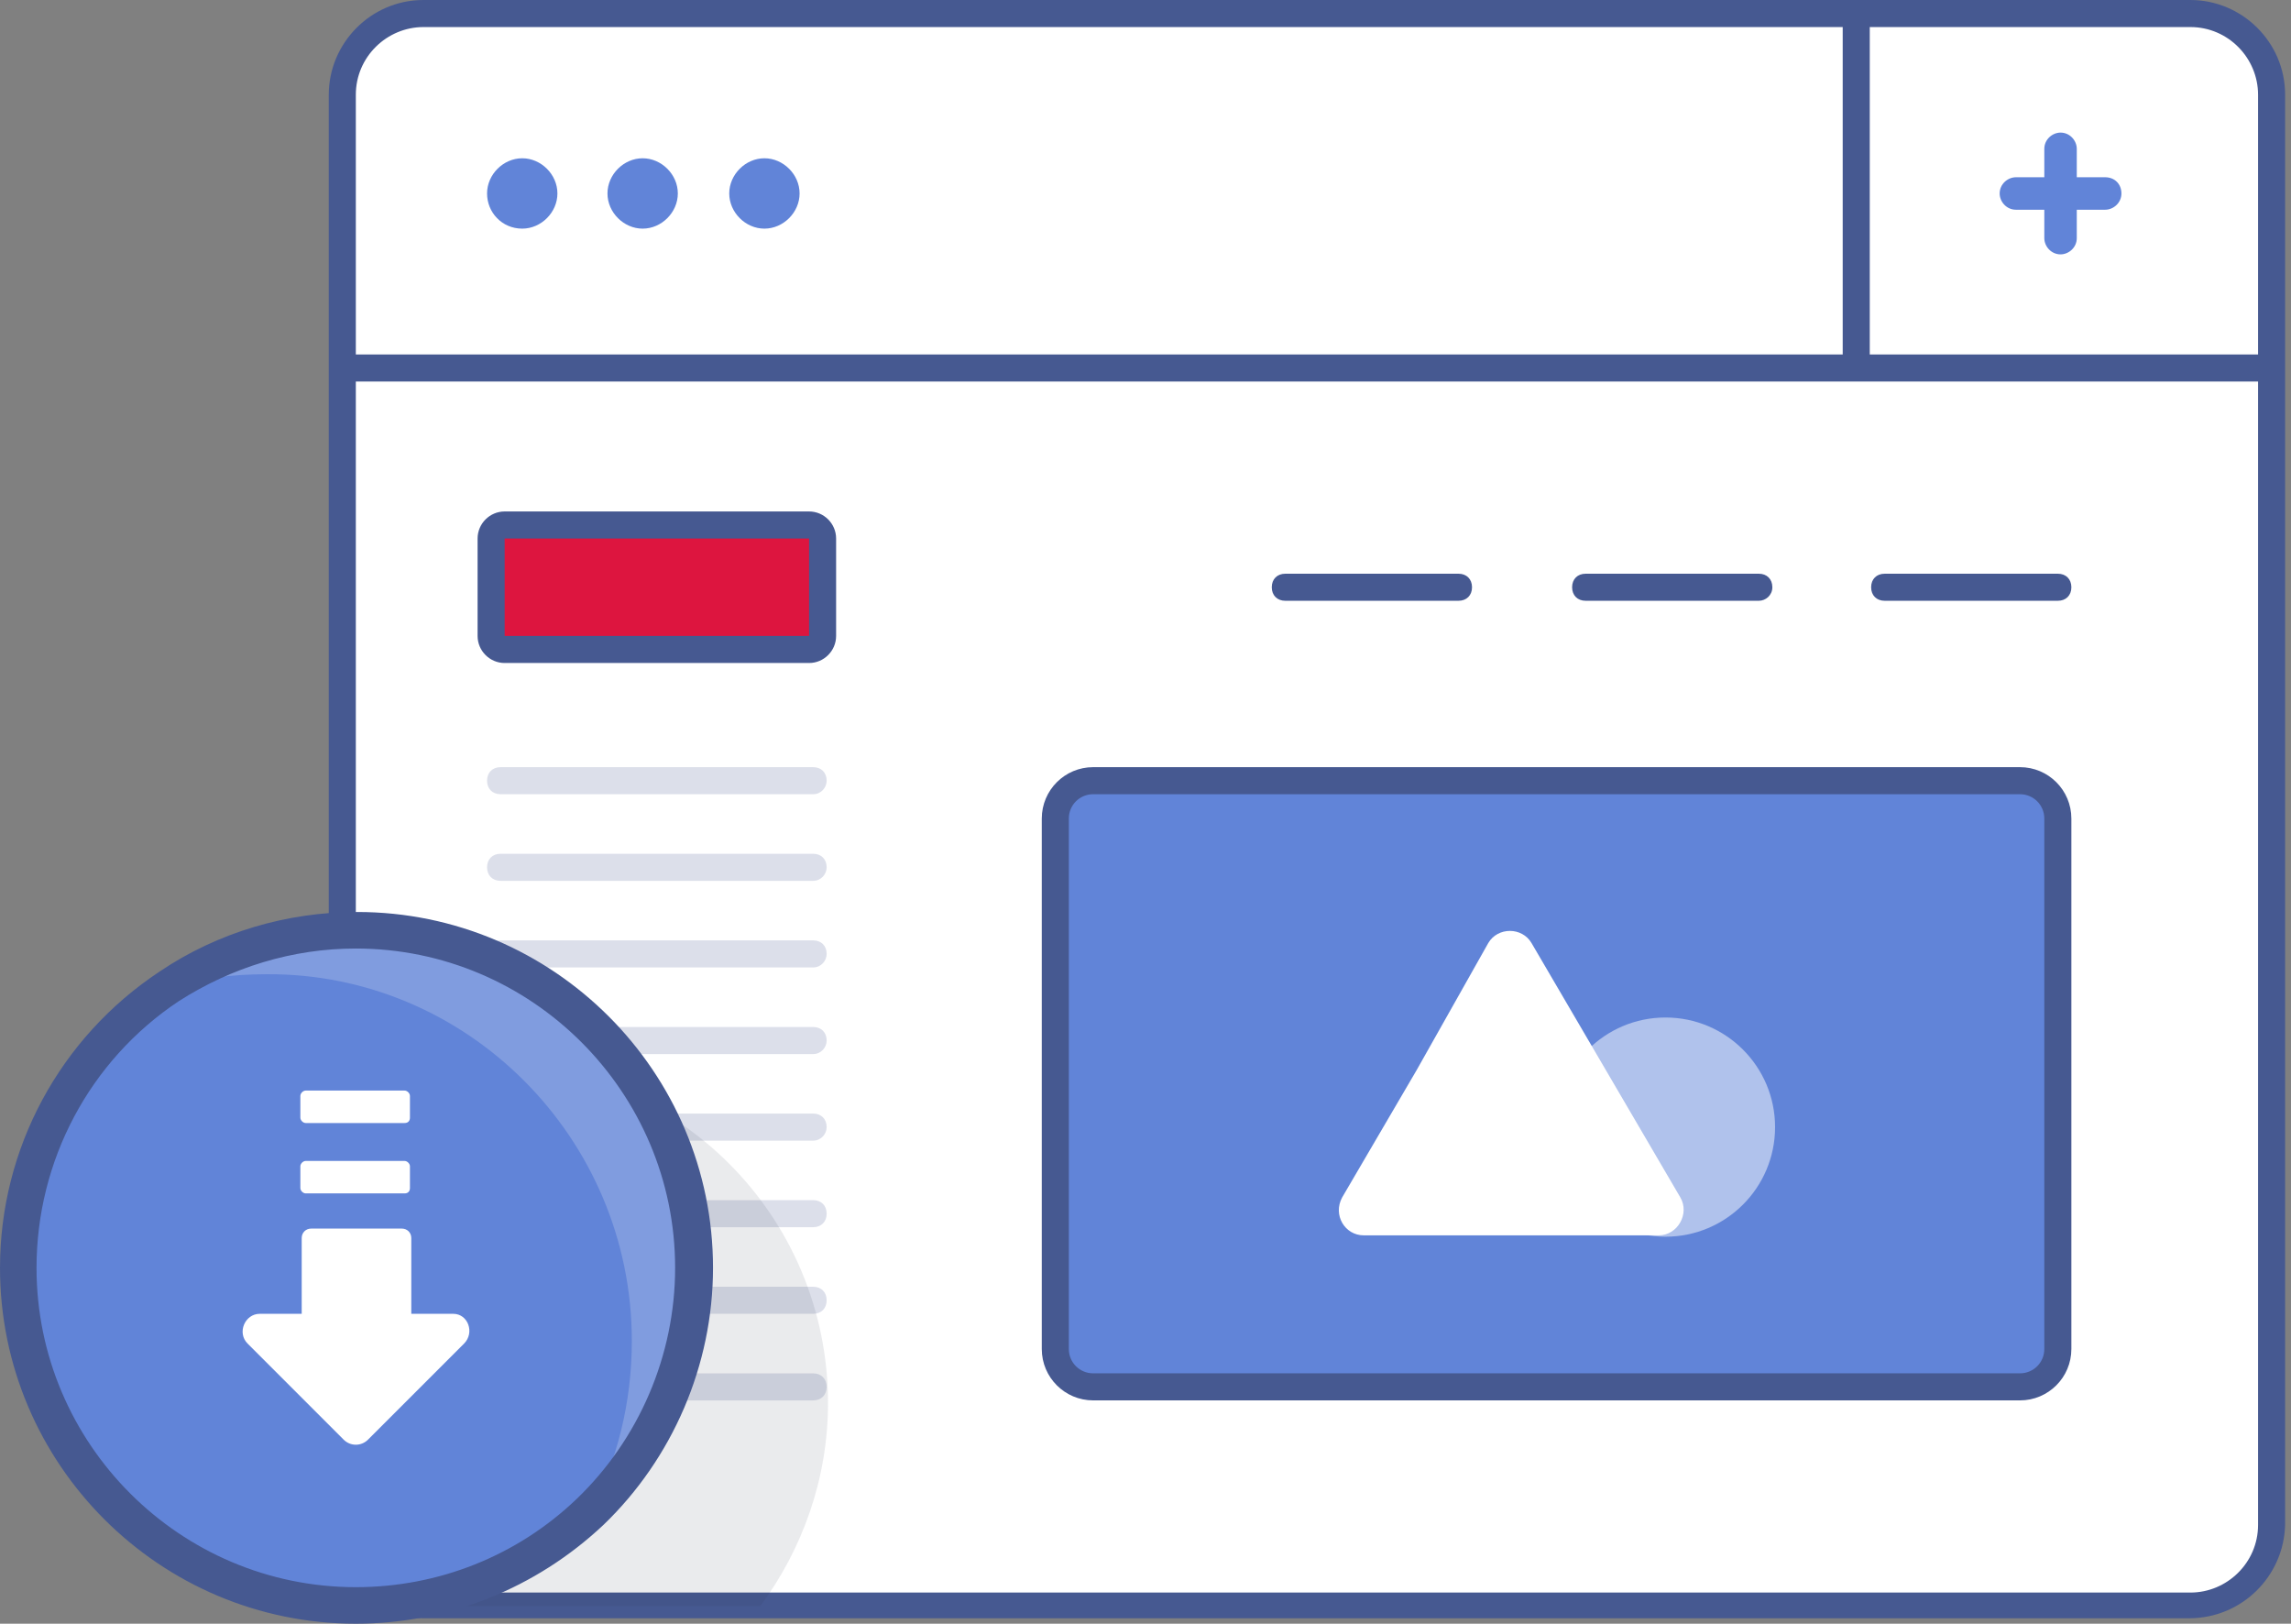 <svg width="127" height="90" viewBox="0 0 127 90" fill="none" xmlns="http://www.w3.org/2000/svg">
<rect x="0" y="0" width="127" height="90" fill="#808080" stroke="none"/>
<path d="M121.349 88.95H23.475C21 88.95 18.975 86.925 18.975 84.45V5.25C18.975 2.775 21 0.75 23.475 0.75H121.349C123.824 0.75 125.849 2.775 125.849 5.25V84.45C125.849 87 123.824 88.95 121.349 88.95Z" fill="white"/>
<path d="M121.349 89.7H23.475C20.625 89.7 18.225 87.375 18.225 84.45V5.25C18.225 2.4 20.55 0 23.475 0H121.424C124.274 0 126.674 2.325 126.674 5.25V84.525C126.599 87.375 124.274 89.7 121.349 89.7ZM23.475 1.5C21.45 1.5 19.725 3.15 19.725 5.25V84.525C19.725 86.55 21.375 88.275 23.475 88.275H121.424C123.449 88.275 125.174 86.625 125.174 84.525V5.25C125.174 3.225 123.524 1.5 121.424 1.5H23.475Z" fill="#465991"/>
<path d="M27 10.723C27 9.673 27.9 8.773 28.95 8.773C30 8.773 30.9 9.673 30.9 10.723C30.9 11.773 30 12.673 28.95 12.673C27.825 12.673 27 11.773 27 10.723Z" fill="#6184D8"/>
<path d="M33.675 10.723C33.675 9.673 34.575 8.773 35.625 8.773C36.675 8.773 37.575 9.673 37.575 10.723C37.575 11.773 36.675 12.673 35.625 12.673C34.575 12.673 33.675 11.773 33.675 10.723Z" fill="#6184D8"/>
<path d="M40.425 10.723C40.425 9.673 41.325 8.773 42.375 8.773C43.425 8.773 44.325 9.673 44.325 10.723C44.325 11.773 43.425 12.673 42.375 12.673C41.325 12.673 40.425 11.773 40.425 10.723Z" fill="#6184D8"/>
<path d="M103.649 1.273H102.149V20.548H103.649V1.273Z" fill="#465991"/>
<path d="M126.075 19.648H18.75V21.148H126.075V19.648Z" fill="#465991"/>
<path d="M116.7 9.825H115.125V8.25C115.125 7.8 114.75 7.35 114.225 7.35C113.775 7.35 113.325 7.725 113.325 8.25V9.825H111.75C111.3 9.825 110.85 10.2 110.85 10.725C110.85 11.175 111.225 11.625 111.75 11.625H113.325V13.2C113.325 13.65 113.7 14.1 114.225 14.1C114.675 14.1 115.125 13.725 115.125 13.2V11.625H116.7C117.15 11.625 117.6 11.25 117.6 10.725C117.6 10.2 117.225 9.825 116.7 9.825Z" fill="#6184D8"/>
<path d="M44.85 36H27.975C27.525 36 27.225 35.7 27.225 35.25V29.85C27.225 29.4 27.525 29.1 27.975 29.1H44.85C45.3 29.1 45.6 29.4 45.6 29.85V35.25C45.6 35.7 45.225 36 44.85 36Z" fill="#DD153F"/>
<path d="M44.85 36.75H27.975C27.15 36.75 26.475 36.075 26.475 35.25V29.85C26.475 29.025 27.15 28.35 27.975 28.35H44.85C45.675 28.35 46.349 29.025 46.349 29.85V35.25C46.349 36.075 45.675 36.75 44.85 36.75ZM27.975 29.85V35.25H44.85V29.85H27.975Z" fill="#465991"/>
<path d="M80.85 33.301H71.25C70.8 33.301 70.5 33.001 70.5 32.551C70.5 32.101 70.8 31.801 71.25 31.801H80.85C81.3 31.801 81.6 32.101 81.6 32.551C81.6 33.001 81.3 33.301 80.85 33.301Z" fill="#465991"/>
<path d="M97.499 33.301H87.899C87.449 33.301 87.149 33.001 87.149 32.551C87.149 32.101 87.449 31.801 87.899 31.801H97.499C97.949 31.801 98.249 32.101 98.249 32.551C98.249 33.001 97.874 33.301 97.499 33.301Z" fill="#465991"/>
<path d="M114.075 33.301H104.475C104.025 33.301 103.725 33.001 103.725 32.551C103.725 32.101 104.025 31.801 104.475 31.801H114.075C114.525 31.801 114.825 32.101 114.825 32.551C114.825 33.001 114.525 33.301 114.075 33.301Z" fill="#465991"/>
<path d="M45.075 44.023H27.75C27.3 44.023 27 43.723 27 43.273C27 42.823 27.3 42.523 27.75 42.523H45.075C45.525 42.523 45.825 42.823 45.825 43.273C45.825 43.648 45.525 44.023 45.075 44.023Z" fill="#DCDFEA"/>
<path d="M45.075 48.824H27.75C27.3 48.824 27 48.524 27 48.074C27 47.624 27.3 47.324 27.75 47.324H45.075C45.525 47.324 45.825 47.624 45.825 48.074C45.825 48.449 45.525 48.824 45.075 48.824Z" fill="#DCDFEA"/>
<path d="M45.075 53.625H27.75C27.3 53.625 27 53.325 27 52.875C27 52.425 27.3 52.125 27.75 52.125H45.075C45.525 52.125 45.825 52.425 45.825 52.875C45.825 53.25 45.525 53.625 45.075 53.625Z" fill="#DCDFEA"/>
<path d="M45.075 58.426H27.75C27.3 58.426 27 58.126 27 57.676C27 57.226 27.3 56.926 27.75 56.926H45.075C45.525 56.926 45.825 57.226 45.825 57.676C45.825 58.051 45.525 58.426 45.075 58.426Z" fill="#DCDFEA"/>
<path d="M45.075 63.225H27.75C27.3 63.225 27 62.925 27 62.475C27 62.025 27.3 61.725 27.75 61.725H45.075C45.525 61.725 45.825 62.025 45.825 62.475C45.825 62.85 45.525 63.225 45.075 63.225Z" fill="#DCDFEA"/>
<path d="M45.075 68.023H27.75C27.3 68.023 27 67.723 27 67.273C27 66.823 27.3 66.523 27.75 66.523H45.075C45.525 66.523 45.825 66.823 45.825 67.273C45.825 67.723 45.525 68.023 45.075 68.023Z" fill="#DCDFEA"/>
<path d="M45.075 72.824H27.75C27.3 72.824 27 72.524 27 72.074C27 71.624 27.3 71.324 27.75 71.324H45.075C45.525 71.324 45.825 71.624 45.825 72.074C45.825 72.524 45.525 72.824 45.075 72.824Z" fill="#DCDFEA"/>
<path d="M45.075 77.625H27.75C27.3 77.625 27 77.325 27 76.875C27 76.425 27.3 76.125 27.75 76.125H45.075C45.525 76.125 45.825 76.425 45.825 76.875C45.825 77.325 45.525 77.625 45.075 77.625Z" fill="#DCDFEA"/>
<path d="M111.975 76.874H60.6C59.4 76.874 58.425 75.899 58.425 74.699V45.374C58.425 44.174 59.4 43.199 60.6 43.199H111.975C113.175 43.199 114.15 44.174 114.15 45.374V74.774C114.075 75.899 113.175 76.874 111.975 76.874Z" fill="#6184D8"/>
<path d="M111.975 77.623H60.6C59.025 77.623 57.75 76.348 57.75 74.773V45.373C57.75 43.798 59.025 42.523 60.6 42.523H111.975C113.55 42.523 114.825 43.798 114.825 45.373V74.773C114.825 76.348 113.55 77.623 111.975 77.623ZM60.6 44.023C59.85 44.023 59.25 44.623 59.25 45.373V74.773C59.25 75.523 59.85 76.123 60.6 76.123H111.975C112.725 76.123 113.325 75.523 113.325 74.773V45.373C113.325 44.623 112.725 44.023 111.975 44.023H60.6Z" fill="#465991"/>
<g opacity="0.1">
<path d="M45.9 77.773C45.9 81.973 44.475 85.873 42.15 89.023H24.9C20.925 89.023 18.9 86.998 18.9 84.523V60.973C21.375 59.773 24.225 59.023 27.15 59.023C37.575 59.023 45.9 67.423 45.9 77.773Z" fill="#2A324B"/>
</g>
<path d="M19.724 89.023C30.08 89.023 38.474 80.629 38.474 70.273C38.474 59.918 30.08 51.523 19.724 51.523C9.369 51.523 0.975 59.918 0.975 70.273C0.975 80.629 9.369 89.023 19.724 89.023Z" fill="#809CDF"/>
<path d="M19.724 89.699C9 89.699 0.225 80.999 0.225 70.199C0.225 59.399 8.925 50.699 19.724 50.699C30.524 50.699 39.224 59.399 39.224 70.199C39.224 80.999 30.45 89.699 19.724 89.699ZM19.724 52.274C9.825 52.274 1.725 60.374 1.725 70.274C1.725 80.174 9.825 88.274 19.724 88.274C29.625 88.274 37.724 80.174 37.724 70.274C37.724 60.374 29.625 52.274 19.724 52.274Z" fill="#465991"/>
<path d="M35.025 74.325C35.025 77.775 34.2 81 32.7 83.85C29.325 87.075 24.825 89.025 19.8 89.025C9.45 89.025 1.05 80.625 1.05 70.275C1.05 63.75 4.35 58.05 9.45 54.675C11.175 54.225 12.9 54.001 14.775 54.001C25.875 53.925 35.025 63.075 35.025 74.325Z" fill="#6184D8"/>
<path d="M19.725 90.001C8.85 90.001 0 81.151 0 70.276C0 63.676 3.3 57.526 8.85 53.851C12.075 51.676 15.9 50.551 19.8 50.551C30.675 50.551 39.525 59.401 39.525 70.276C39.525 75.676 37.275 80.851 33.45 84.526C29.7 88.051 24.825 90.001 19.725 90.001ZM19.725 52.576C16.2 52.576 12.825 53.626 9.9 55.501C4.95 58.801 2.025 64.351 2.025 70.276C2.025 80.026 9.975 87.976 19.725 87.976C24.3 87.976 28.65 86.251 31.95 83.101C35.4 79.801 37.425 75.151 37.425 70.276C37.425 60.526 29.475 52.576 19.725 52.576Z" fill="#465991"/>
<path d="M22.2 73.725H17.25C16.95 73.725 16.725 73.5 16.725 73.2V68.625C16.725 68.325 16.95 68.1 17.25 68.1H22.275C22.575 68.1 22.8 68.325 22.8 68.625V73.2C22.725 73.5 22.5 73.725 22.2 73.725Z" fill="white"/>
<path d="M22.425 66.15H16.95C16.8 66.15 16.65 66 16.65 65.85V64.65C16.65 64.5 16.8 64.35 16.95 64.35H22.425C22.575 64.35 22.725 64.5 22.725 64.65V65.85C22.725 66 22.65 66.15 22.425 66.15Z" fill="white"/>
<path d="M22.425 62.249H16.95C16.8 62.249 16.65 62.099 16.65 61.949V60.749C16.65 60.599 16.8 60.449 16.95 60.449H22.425C22.575 60.449 22.725 60.599 22.725 60.749V61.949C22.725 62.099 22.65 62.249 22.425 62.249Z" fill="white"/>
<path d="M25.725 74.474L20.4 79.799C20.025 80.174 19.425 80.174 19.05 79.799L13.725 74.474C13.125 73.874 13.575 72.824 14.4 72.824H25.125C25.95 72.824 26.325 73.874 25.725 74.474Z" fill="white"/>
<path d="M82.5 52.275C83.025 51.375 84.375 51.375 84.9 52.275L89.025 59.325L93.15 66.375C93.675 67.275 93 68.475 91.95 68.475H83.775H75.6C74.55 68.475 73.875 67.35 74.4 66.375L78.525 59.325L82.5 52.275Z" fill="white"/>
<g opacity="0.5">
<path d="M92.325 68.55C95.68 68.55 98.4 65.831 98.4 62.475C98.4 59.12 95.68 56.4 92.325 56.4C88.97 56.4 86.25 59.12 86.25 62.475C86.25 65.831 88.97 68.55 92.325 68.55Z" fill="white"/>
</g>
</svg>
